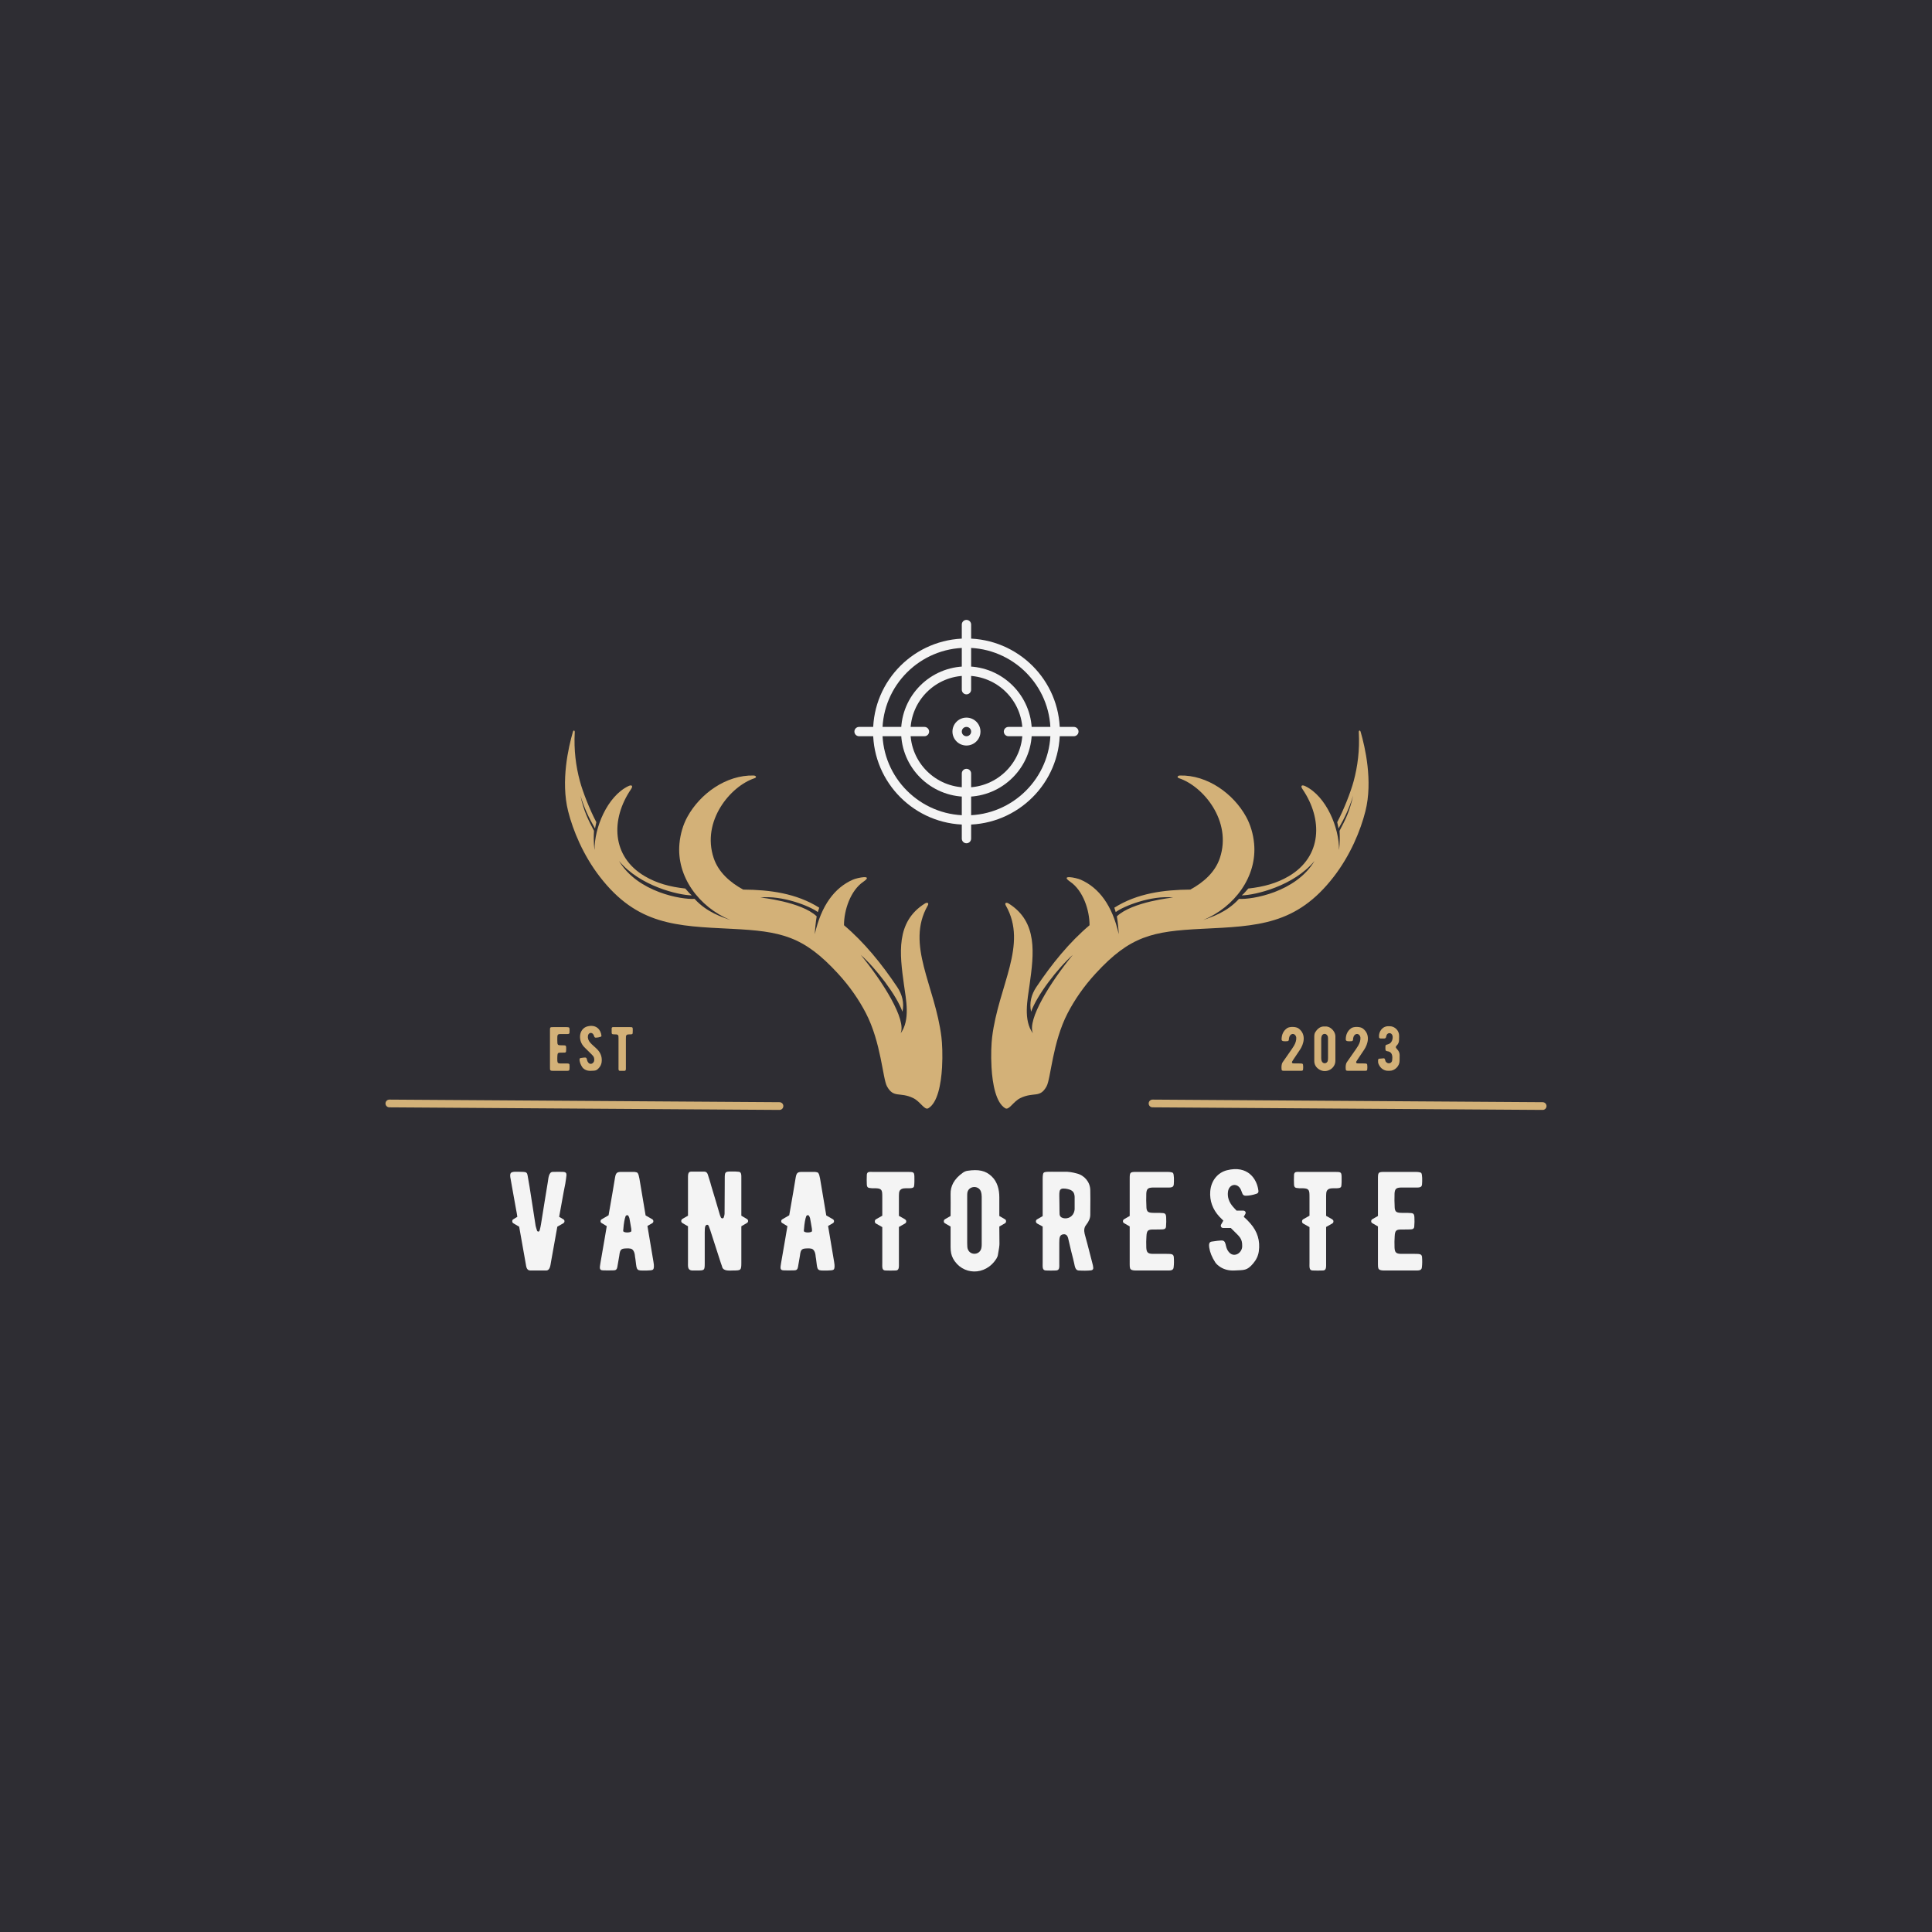 <svg xmlns="http://www.w3.org/2000/svg" xmlns:xlink="http://www.w3.org/1999/xlink" width="500" zoomAndPan="magnify" viewBox="0 0 375 375" height="500" preserveAspectRatio="xMidYMid meet" version="1.0"><defs><g/><clipPath id="9ee37f8d26"><path d="M 109.664 141.801 L 183 141.801 L 183 215.184 L 109.664 215.184 Z M 109.664 141.801 " clip-rule="nonzero"/></clipPath><clipPath id="362082d5c3"><path d="M 192.344 141.801 L 265.637 141.801 L 265.637 215.184 L 192.344 215.184 Z M 192.344 141.801 " clip-rule="nonzero"/></clipPath><clipPath id="bc1c360620"><path d="M 194 141 L 209.34 141 L 209.34 143 L 194 143 Z M 194 141 " clip-rule="nonzero"/></clipPath><clipPath id="a47df12657"><path d="M 165.84 141 L 181 141 L 181 143 L 165.84 143 Z M 165.84 141 " clip-rule="nonzero"/></clipPath><clipPath id="de246ca60f"><path d="M 186 149 L 189 149 L 189 163.898 L 186 163.898 Z M 186 149 " clip-rule="nonzero"/></clipPath></defs><rect x="-37.5" width="450" fill="#ffffff" y="-37.5" height="450" fill-opacity="1"/><rect x="-37.5" width="450" fill="#ffffff" y="-37.5" height="450" fill-opacity="1"/><rect x="-37.5" width="450" fill="#2e2d33" y="-37.5" height="450" fill-opacity="1"/><g clip-path="url(#9ee37f8d26)"><path fill="#d3b178" d="M 120.152 167.109 C 124.195 171.98 131.66 173.75 134.281 173.793 C 133.758 173.387 133.48 172.949 133.016 172.465 C 130 172.133 127.465 171.434 125.141 170.066 C 118.672 166.254 118.516 158.992 122.484 153.176 C 122.918 152.543 122.652 152.25 121.945 152.594 C 117.852 154.582 115.352 160.691 115.402 164.973 C 115.402 164.973 115.152 163.586 115.293 161.254 C 114.148 159.07 113.355 157.559 112.664 154.441 C 113.414 156.859 114.23 158.625 115.492 160.809 C 115.559 160.43 115.645 160.02 115.746 159.586 C 114.488 157.184 113.152 153.82 112.562 151.633 C 111.777 148.738 111.367 145.555 111.559 142.125 C 111.582 141.75 111.316 141.66 111.203 142.047 C 110.352 144.969 108.805 151.594 110.273 157.449 C 111.211 161.184 113.188 165.984 116.414 170.164 C 123.676 179.578 131.238 179.754 142.016 180.285 C 151.621 180.758 155.938 181.668 162.633 188.949 C 164.977 191.496 166.73 194.078 168.07 196.652 C 171.027 202.352 171.328 209.355 172.168 210.867 C 173.477 213.223 174.633 211.875 177.246 213.133 C 178.637 213.801 179.449 215.551 180.188 215.113 C 181.965 214.059 182.656 210.516 182.852 207.18 C 182.992 204.777 182.875 202.48 182.73 201.289 C 181.5 191.293 175.746 183.379 180.066 175.777 C 180.383 175.219 179.961 175.098 179.508 175.379 C 173.809 178.949 174.637 185.188 175.449 191.066 C 175.867 194.074 176.715 197.98 174.801 200.59 C 176.008 197.91 171.305 190.504 167.078 185.348 C 169.98 187.898 174.051 193.195 175.164 196.375 C 175.547 194.672 175.109 193.027 174.16 191.602 C 171.145 187.086 167.715 182.871 163.82 179.586 C 163.809 176.672 165.074 172.863 167.562 171.156 C 169.684 169.699 166.422 170.363 165.566 170.734 C 162.023 172.277 159.406 175.711 158.152 181.328 C 158.18 180.52 158.332 178.93 158.52 177.863 C 155.539 175.016 147.578 174.207 147.578 174.207 C 151.828 173.75 157.18 175.859 158.742 177.035 C 158.828 176.754 158.914 176.469 159.012 176.184 C 154.578 173.379 149.402 172.707 144.254 172.668 C 141.691 171.27 139.445 169.297 138.523 166.539 C 136.133 159.359 141.762 152.617 146.438 151.059 C 146.965 150.887 146.715 150.539 146.277 150.527 C 140.93 150.395 135.895 154.066 133.43 158.531 C 132.566 160.098 132.055 161.906 131.883 163.73 C 131.273 170.148 135.668 176.055 141.766 178.582 C 140.289 178.023 137.254 177.16 134.812 174.469 C 132.367 174.645 123.781 173.215 120.152 167.109 " fill-opacity="1" fill-rule="evenodd"/></g><g clip-path="url(#362082d5c3)"><path fill="#d3b178" d="M 255.148 167.109 C 251.102 171.98 243.645 173.75 241.02 173.793 C 241.543 173.387 241.824 172.949 242.289 172.465 C 245.301 172.133 247.836 171.434 250.16 170.066 C 256.629 166.254 256.785 158.992 252.816 153.176 C 252.383 152.543 252.648 152.25 253.359 152.594 C 257.449 154.582 259.949 160.691 259.902 164.973 C 259.902 164.973 260.145 163.586 260.008 161.254 C 261.156 159.07 261.945 157.559 262.637 154.441 C 261.887 156.859 261.074 158.625 259.809 160.809 C 259.742 160.43 259.66 160.02 259.555 159.586 C 260.816 157.184 262.148 153.82 262.742 151.633 C 263.523 148.738 263.934 145.555 263.742 142.125 C 263.719 141.75 263.984 141.66 264.098 142.047 C 264.949 144.969 266.5 151.594 265.027 157.449 C 264.09 161.184 262.113 165.984 258.887 170.164 C 251.625 179.578 244.062 179.754 233.285 180.285 C 223.68 180.758 219.363 181.668 212.668 188.949 C 210.328 191.496 208.57 194.078 207.23 196.652 C 204.273 202.352 203.973 209.355 203.133 210.867 C 201.828 213.223 200.668 211.875 198.059 213.133 C 196.668 213.801 195.855 215.551 195.117 215.113 C 193.336 214.059 192.645 210.516 192.453 207.18 C 192.312 204.777 192.426 202.48 192.574 201.289 C 193.805 191.293 199.555 183.379 195.238 175.777 C 194.922 175.219 195.34 175.098 195.793 175.379 C 201.492 178.949 200.664 185.188 199.852 191.066 C 199.438 194.074 198.582 197.98 200.5 200.59 C 199.293 197.91 203.996 190.504 208.223 185.348 C 205.324 187.898 201.254 193.195 200.137 196.375 C 199.754 194.672 200.191 193.027 201.141 191.602 C 204.156 187.086 207.59 182.871 211.48 179.586 C 211.488 176.672 210.23 172.863 207.742 171.156 C 205.617 169.699 208.879 170.363 209.734 170.734 C 213.277 172.277 215.895 175.711 217.148 181.328 C 217.121 180.52 216.969 178.93 216.781 177.863 C 219.762 175.016 227.719 174.207 227.719 174.207 C 223.477 173.75 218.121 175.859 216.559 177.035 C 216.477 176.754 216.387 176.469 216.293 176.184 C 220.723 173.379 225.902 172.707 231.047 172.668 C 233.609 171.27 235.859 169.297 236.777 166.539 C 239.168 159.359 233.539 152.617 228.863 151.059 C 228.34 150.887 228.586 150.539 229.02 150.527 C 234.371 150.395 239.41 154.066 241.871 158.531 C 242.73 160.098 243.25 161.906 243.422 163.73 C 244.027 170.148 239.633 176.055 233.539 178.582 C 235.016 178.023 238.047 177.16 240.488 174.469 C 242.938 174.645 251.523 173.215 255.148 167.109 " fill-opacity="1" fill-rule="evenodd"/></g><path stroke-linecap="round" transform="matrix(0.75, 0.005, -0.005, 0.75, 74.829, 213.427)" fill="none" stroke-linejoin="miter" d="M 1 1.001 L 101.962 0.998 " stroke="#d3b178" stroke-width="2" stroke-opacity="1" stroke-miterlimit="4"/><path stroke-linecap="round" transform="matrix(0.75, 0.005, -0.005, 0.75, 222.964, 213.427)" fill="none" stroke-linejoin="miter" d="M 0.998 1.001 L 101.96 0.998 " stroke="#d3b178" stroke-width="2" stroke-opacity="1" stroke-miterlimit="4"/><path fill="#f4f4f4" d="M 187.59 160.066 C 177.594 160.066 169.465 151.961 169.465 142 C 169.465 132.035 177.594 123.934 187.59 123.934 C 197.582 123.934 205.715 132.035 205.715 142 C 205.715 151.961 197.582 160.066 187.59 160.066 Z M 187.59 125.738 C 178.594 125.738 171.277 133.031 171.277 142 C 171.277 150.965 178.594 158.258 187.59 158.258 C 196.582 158.258 203.902 150.965 203.902 142 C 203.902 133.031 196.582 125.738 187.59 125.738 Z M 187.59 125.738 " fill-opacity="1" fill-rule="nonzero"/><g clip-path="url(#bc1c360620)"><path fill="#f4f4f4" d="M 208.434 142.902 L 195.746 142.902 C 195.246 142.902 194.84 142.496 194.84 142 C 194.84 141.5 195.246 141.094 195.746 141.094 L 208.434 141.094 C 208.93 141.094 209.34 141.5 209.34 142 C 209.34 142.496 208.93 142.902 208.434 142.902 Z M 208.434 142.902 " fill-opacity="1" fill-rule="nonzero"/></g><g clip-path="url(#a47df12657)"><path fill="#f4f4f4" d="M 179.434 142.902 L 166.746 142.902 C 166.242 142.902 165.84 142.496 165.84 142 C 165.84 141.5 166.242 141.094 166.746 141.094 L 179.434 141.094 C 179.934 141.094 180.34 141.5 180.34 142 C 180.34 142.496 179.934 142.902 179.434 142.902 Z M 179.434 142.902 " fill-opacity="1" fill-rule="nonzero"/></g><path fill="#f4f4f4" d="M 187.59 134.773 C 187.086 134.773 186.684 134.367 186.684 133.867 L 186.684 121.223 C 186.684 120.727 187.086 120.32 187.59 120.32 C 188.09 120.32 188.496 120.727 188.496 121.223 L 188.496 133.867 C 188.496 134.367 188.09 134.773 187.59 134.773 Z M 187.59 134.773 " fill-opacity="1" fill-rule="nonzero"/><g clip-path="url(#de246ca60f)"><path fill="#f4f4f4" d="M 187.59 163.68 C 187.086 163.68 186.684 163.27 186.684 162.773 L 186.684 150.129 C 186.684 149.633 187.086 149.227 187.59 149.227 C 188.09 149.227 188.496 149.633 188.496 150.129 L 188.496 162.773 C 188.496 163.27 188.09 163.68 187.59 163.68 Z M 187.59 163.68 " fill-opacity="1" fill-rule="nonzero"/></g><path fill="#f4f4f4" d="M 187.59 154.645 C 180.594 154.645 174.902 148.969 174.902 142 C 174.902 135.027 180.594 129.352 187.59 129.352 C 194.582 129.352 200.277 135.027 200.277 142 C 200.277 148.969 194.582 154.645 187.59 154.645 Z M 187.59 131.16 C 181.59 131.16 176.715 136.02 176.715 142 C 176.715 147.977 181.59 152.84 187.59 152.84 C 193.586 152.84 198.465 147.977 198.465 142 C 198.465 136.02 193.586 131.16 187.59 131.16 Z M 187.59 131.16 " fill-opacity="1" fill-rule="nonzero"/><path fill="#f4f4f4" d="M 187.59 144.707 C 186.09 144.707 184.871 143.492 184.871 142 C 184.871 140.504 186.09 139.289 187.59 139.289 C 189.086 139.289 190.309 140.504 190.309 142 C 190.309 143.492 189.086 144.707 187.59 144.707 Z M 187.59 141.094 C 187.086 141.094 186.684 141.5 186.684 142 C 186.684 142.496 187.086 142.902 187.59 142.902 C 188.09 142.902 188.496 142.496 188.496 142 C 188.496 141.5 188.09 141.094 187.59 141.094 Z M 187.59 141.094 " fill-opacity="1" fill-rule="nonzero"/><g fill="#f4f4f4" fill-opacity="1"><g transform="translate(97.762, 246.6)"><g><path d="M 5.164 0 L 8.281 0 C 9.02 -0.027 9.074 -1.066 9.184 -1.641 L 10.414 -8.5 L 11.562 -9.156 C 11.723 -9.266 11.805 -9.375 11.805 -9.566 C 11.805 -9.73 11.723 -9.867 11.562 -9.949 L 10.77 -10.414 C 11.535 -14.758 11.914 -16.645 11.969 -16.891 C 12.078 -17.52 12.133 -18.066 12.188 -18.477 C 12.215 -18.887 12.051 -19.105 11.617 -19.133 C 11.016 -19.16 10.305 -19.16 9.484 -19.133 C 8.746 -19.105 8.664 -17.766 8.582 -17.246 C 8.309 -15.66 7.57 -10.988 7.242 -8.965 C 7.215 -8.691 7.105 -8.309 6.996 -7.816 C 6.887 -7.434 6.559 -7.516 6.477 -7.734 C 6.34 -8.145 6.258 -8.445 6.203 -8.664 C 6.066 -9.594 5.875 -10.852 5.629 -12.379 C 5.055 -16.152 4.891 -17.082 4.645 -18.449 C 4.562 -18.969 4.371 -19.105 3.855 -19.133 C 3.309 -19.16 2.734 -19.16 2.133 -19.16 C 1.367 -19.105 1.203 -18.914 1.285 -18.121 C 1.285 -18.039 1.312 -17.93 1.34 -17.82 C 1.504 -16.781 2.133 -13.445 2.406 -11.859 L 2.543 -11.125 L 2.652 -10.414 L 1.887 -9.949 C 1.723 -9.867 1.668 -9.73 1.668 -9.566 C 1.668 -9.375 1.723 -9.266 1.887 -9.156 L 3.008 -8.5 L 4.289 -1.285 C 4.371 -0.875 4.398 0 5.164 0 Z M 5.164 0 "/></g></g></g><g fill="#f4f4f4" fill-opacity="1"><g transform="translate(115.882, 246.6)"><g><path d="M 10.961 -1.641 C 10.934 -1.859 10.523 -4.18 9.785 -8.637 L 10.715 -9.184 C 10.852 -9.266 10.934 -9.375 10.934 -9.566 C 10.934 -9.73 10.852 -9.867 10.715 -9.949 L 9.43 -10.688 C 9.402 -10.906 8.992 -13.309 8.227 -17.848 C 8.145 -18.285 8.035 -18.777 7.844 -18.969 C 7.734 -19.051 7.516 -19.105 7.242 -19.133 L 4.754 -19.133 C 3.883 -19.133 3.664 -18.969 3.5 -18.066 C 3.254 -16.562 2.844 -14.102 2.242 -10.715 L 0.93 -9.949 C 0.766 -9.867 0.684 -9.73 0.684 -9.566 C 0.684 -9.375 0.766 -9.266 0.93 -9.184 L 1.887 -8.609 C 1.887 -8.582 1.859 -8.5 1.859 -8.418 C 1.695 -7.461 1.312 -5.137 0.656 -1.422 C 0.547 -0.629 0.355 -0.055 1.121 -0.027 C 1.695 0 2.406 0 3.254 -0.027 C 3.637 -0.027 3.855 -0.219 3.934 -0.629 C 4.152 -1.887 4.289 -2.625 4.316 -2.844 C 4.48 -4.234 4.699 -4.289 6.121 -4.289 C 6.121 -4.289 6.203 -4.289 6.34 -4.262 C 7.297 -4.234 7.352 -2.926 7.379 -2.652 C 7.434 -2.434 7.461 -2.105 7.516 -1.695 C 7.625 -0.82 7.652 -0.41 7.898 -0.191 C 8.008 -0.082 8.172 -0.027 8.445 0 C 8.664 0 10.605 0.082 10.852 -0.164 C 11.07 -0.355 11.098 -0.848 10.961 -1.641 Z M 6.668 -7.652 C 6.613 -7.297 5.082 -7.27 5.082 -7.68 C 5.082 -7.762 5.082 -7.898 5.109 -8.035 C 5.191 -9.184 5.355 -10.031 5.547 -10.551 C 5.656 -10.742 5.957 -10.852 6.121 -10.551 C 6.203 -10.387 6.258 -10.25 6.285 -10.141 C 6.285 -10.059 6.586 -8.609 6.641 -8.117 C 6.668 -7.871 6.668 -7.707 6.668 -7.652 Z M 6.668 -7.652 "/></g></g></g><g fill="#f4f4f4" fill-opacity="1"><g transform="translate(132.199, 246.6)"><g><path d="M 12.762 -10.004 L 11.695 -10.633 L 11.695 -17.82 C 11.695 -18.449 11.75 -19.133 11.18 -19.16 C 10.77 -19.215 10.332 -19.215 9.867 -19.215 C 8.527 -19.215 8.473 -19.16 8.473 -17.82 C 8.473 -17.93 8.473 -15.961 8.445 -11.887 C 8.445 -10.988 8.473 -10.906 8.309 -10.387 C 8.254 -10.059 7.844 -10.004 7.707 -10.332 C 7.652 -10.441 7.598 -10.578 7.543 -10.742 C 7.27 -11.723 6.258 -15.086 5.82 -16.535 C 5.766 -16.781 5.656 -17.137 5.52 -17.574 C 5.355 -18.066 5.246 -18.422 5.191 -18.613 C 5.082 -18.996 4.836 -19.188 4.508 -19.188 L 1.914 -19.188 C 1.285 -19.16 1.34 -18.504 1.34 -17.656 L 1.34 -10.633 L 0.246 -10.004 C 0.109 -9.895 0.027 -9.785 0.027 -9.594 C 0.027 -9.43 0.109 -9.32 0.246 -9.211 L 1.34 -8.582 L 1.34 -1.668 C 1.34 -0.793 1.23 -0.109 2.078 0 L 3.035 0 C 4.562 0 4.59 0 4.59 -1.477 L 4.59 -7.406 C 4.59 -7.98 4.617 -8.363 4.699 -8.582 C 4.836 -8.91 5.191 -8.992 5.355 -8.664 L 5.684 -7.762 C 5.629 -7.898 6.312 -5.82 7.707 -1.477 L 7.844 -1.094 C 7.926 -0.902 7.953 -0.766 7.98 -0.656 C 8.254 0.191 9.512 0 10.168 0 C 11.617 0 11.695 -0.055 11.695 -1.504 L 11.695 -8.582 L 12.762 -9.211 C 12.926 -9.32 13.008 -9.43 13.008 -9.594 C 13.008 -9.785 12.926 -9.895 12.762 -10.004 Z M 12.762 -10.004 "/></g></g></g><g fill="#f4f4f4" fill-opacity="1"><g transform="translate(150.947, 246.6)"><g><path d="M 10.961 -1.641 C 10.934 -1.859 10.523 -4.18 9.785 -8.637 L 10.715 -9.184 C 10.852 -9.266 10.934 -9.375 10.934 -9.566 C 10.934 -9.73 10.852 -9.867 10.715 -9.949 L 9.43 -10.688 C 9.402 -10.906 8.992 -13.309 8.227 -17.848 C 8.145 -18.285 8.035 -18.777 7.844 -18.969 C 7.734 -19.051 7.516 -19.105 7.242 -19.133 L 4.754 -19.133 C 3.883 -19.133 3.664 -18.969 3.5 -18.066 C 3.254 -16.562 2.844 -14.102 2.242 -10.715 L 0.93 -9.949 C 0.766 -9.867 0.684 -9.73 0.684 -9.566 C 0.684 -9.375 0.766 -9.266 0.93 -9.184 L 1.887 -8.609 C 1.887 -8.582 1.859 -8.5 1.859 -8.418 C 1.695 -7.461 1.312 -5.137 0.656 -1.422 C 0.547 -0.629 0.355 -0.055 1.121 -0.027 C 1.695 0 2.406 0 3.254 -0.027 C 3.637 -0.027 3.855 -0.219 3.934 -0.629 C 4.152 -1.887 4.289 -2.625 4.316 -2.844 C 4.48 -4.234 4.699 -4.289 6.121 -4.289 C 6.121 -4.289 6.203 -4.289 6.34 -4.262 C 7.297 -4.234 7.352 -2.926 7.379 -2.652 C 7.434 -2.434 7.461 -2.105 7.516 -1.695 C 7.625 -0.82 7.652 -0.41 7.898 -0.191 C 8.008 -0.082 8.172 -0.027 8.445 0 C 8.664 0 10.605 0.082 10.852 -0.164 C 11.07 -0.355 11.098 -0.848 10.961 -1.641 Z M 6.668 -7.652 C 6.613 -7.297 5.082 -7.27 5.082 -7.68 C 5.082 -7.762 5.082 -7.898 5.109 -8.035 C 5.191 -9.184 5.355 -10.031 5.547 -10.551 C 5.656 -10.742 5.957 -10.852 6.121 -10.551 C 6.203 -10.387 6.258 -10.25 6.285 -10.141 C 6.285 -10.059 6.586 -8.609 6.641 -8.117 C 6.668 -7.871 6.668 -7.707 6.668 -7.652 Z M 6.668 -7.652 "/></g></g></g><g fill="#f4f4f4" fill-opacity="1"><g transform="translate(167.263, 246.6)"><g><path d="M 8.883 -19.133 L 2.324 -19.133 C 1.695 -19.133 1.367 -19.188 1.148 -18.996 C 1.066 -18.914 0.984 -18.75 0.984 -18.531 C 0.957 -17.902 0.957 -17.273 0.984 -16.699 C 1.012 -16.152 1.203 -16.016 1.75 -15.988 C 1.859 -15.961 2.078 -15.961 2.379 -15.961 C 2.926 -15.961 3.473 -15.961 3.746 -15.66 C 3.988 -15.387 3.988 -15.031 3.988 -14.102 L 3.988 -10.633 L 2.734 -9.922 C 2.598 -9.812 2.543 -9.703 2.543 -9.539 C 2.543 -9.348 2.598 -9.211 2.734 -9.129 L 3.988 -8.418 L 3.988 -1.504 C 3.988 -0.684 3.883 -0.027 4.59 0 C 5.246 0.027 5.93 0.027 6.641 0 C 7.297 -0.055 7.215 -0.684 7.215 -1.668 L 7.215 -8.445 L 8.418 -9.129 C 8.555 -9.211 8.637 -9.348 8.637 -9.539 C 8.637 -9.703 8.555 -9.812 8.418 -9.922 L 7.215 -10.605 L 7.215 -13.828 C 7.215 -14.895 7.188 -15.359 7.516 -15.66 C 7.844 -15.988 8.418 -15.961 8.965 -15.961 C 9.457 -15.961 9.84 -15.961 10.059 -16.152 C 10.141 -16.262 10.195 -16.426 10.195 -16.672 C 10.223 -16.891 10.223 -17.301 10.223 -17.848 C 10.223 -19.133 10.168 -19.133 8.883 -19.133 Z M 8.883 -19.133 "/></g></g></g><g fill="#f4f4f4" fill-opacity="1"><g transform="translate(183.197, 246.6)"><g><path d="M 11.859 -9.949 L 10.77 -10.578 L 10.77 -14.211 C 10.77 -15.66 10.414 -17.219 9.266 -18.285 C 8.117 -19.379 6.75 -19.676 4.59 -19.352 C 4.234 -19.297 3.934 -19.16 3.609 -18.914 C 2.023 -17.766 1.258 -16.398 1.312 -14.785 C 1.312 -14.02 1.34 -12.57 1.312 -10.578 L 0.219 -9.949 C 0.055 -9.84 0 -9.73 0 -9.539 C 0 -9.375 0.055 -9.266 0.219 -9.156 L 1.312 -8.527 L 1.312 -4.535 C 1.312 -3.664 1.449 -2.953 1.777 -2.352 C 3.527 0.93 8.062 1.148 10.223 -2.324 C 10.359 -2.57 10.469 -2.789 10.496 -3.035 C 10.715 -4.152 10.797 -4.863 10.797 -5.164 L 10.77 -8.527 L 11.859 -9.156 C 12.023 -9.266 12.078 -9.375 12.078 -9.539 C 12.078 -9.73 12.023 -9.867 11.859 -9.949 Z M 7.188 -4.043 C 6.695 -2.953 5.109 -2.98 4.672 -4.098 C 4.562 -4.316 4.535 -4.727 4.535 -5.273 L 4.535 -14.184 C 4.535 -14.621 4.535 -14.895 4.562 -15.059 C 4.754 -16.453 6.777 -16.617 7.215 -15.277 C 7.297 -15.004 7.352 -14.703 7.352 -14.32 L 7.352 -5.082 C 7.352 -4.645 7.297 -4.289 7.188 -4.043 Z M 7.188 -4.043 "/></g></g></g><g fill="#f4f4f4" fill-opacity="1"><g transform="translate(201.016, 246.6)"><g><path d="M 10.988 -1.504 C 10.25 -4.398 9.758 -6.258 9.512 -7.133 C 9.348 -7.816 9.43 -8.391 9.812 -8.855 C 10.332 -9.512 10.605 -10.168 10.605 -10.797 C 10.633 -13.309 10.633 -14.922 10.605 -15.66 C 10.551 -17.191 9.457 -18.477 7.98 -18.832 C 7.105 -19.078 6.312 -19.188 5.629 -19.16 L 4.18 -19.16 C 2.598 -19.16 1.805 -19.215 1.559 -18.969 C 1.422 -18.832 1.367 -18.422 1.367 -17.738 L 1.367 -10.551 L 0.273 -9.922 C 0.137 -9.84 0.055 -9.703 0.055 -9.539 C 0.055 -9.348 0.137 -9.238 0.273 -9.129 L 1.367 -8.527 L 1.367 -1.586 C 1.367 -0.684 1.258 -0.027 1.996 0 C 2.652 0.027 3.309 0.027 3.934 0 C 4.699 -0.027 4.59 -0.656 4.59 -1.477 L 4.59 -5.328 C 4.617 -6.176 4.562 -6.914 5.355 -7.023 C 6.148 -7.133 6.285 -6.422 6.395 -5.902 L 6.914 -3.691 C 7.188 -2.625 7.379 -1.887 7.461 -1.477 C 7.625 -0.711 7.707 -0.082 8.309 0 C 9.211 0.055 10.031 0.055 10.77 -0.027 C 11.07 -0.055 11.234 -0.301 11.18 -0.574 C 11.152 -0.82 11.098 -1.148 10.988 -1.504 Z M 7.57 -14.32 L 7.57 -11.859 C 7.57 -11.805 7.543 -11.695 7.516 -11.535 C 7.297 -10.523 6.34 -9.922 5.328 -10.168 C 4.863 -10.305 4.645 -10.578 4.645 -11.043 C 4.645 -11.098 4.617 -11.859 4.617 -13.062 C 4.617 -15.332 4.316 -16.07 5.848 -15.879 C 5.957 -15.852 6.066 -15.824 6.258 -15.797 C 7.16 -15.578 7.516 -15.195 7.57 -14.32 Z M 7.57 -14.32 "/></g></g></g><g fill="#f4f4f4" fill-opacity="1"><g transform="translate(217.934, 246.6)"><g><path d="M 9.895 -2.652 C 9.812 -3.281 9.266 -3.199 8.445 -3.227 L 5.766 -3.227 C 4.863 -3.254 4.617 -3.527 4.562 -4.398 C 4.535 -5.246 4.535 -5.984 4.59 -6.641 C 4.645 -7.816 4.918 -7.953 5.957 -7.953 C 6.75 -7.953 7.379 -7.953 7.789 -7.98 C 8.172 -8.008 8.391 -8.199 8.391 -8.582 C 8.445 -9.156 8.445 -9.73 8.418 -10.305 C 8.391 -10.961 8.227 -11.152 7.57 -11.152 C 7.379 -11.18 7.051 -11.18 6.613 -11.18 C 5.766 -11.18 5.164 -11.152 4.836 -11.453 C 4.699 -11.617 4.59 -11.887 4.59 -12.242 C 4.535 -13.117 4.535 -14.02 4.562 -14.949 C 4.617 -15.797 4.863 -16.07 5.766 -16.098 L 8.473 -16.098 C 9.266 -16.098 9.84 -16.043 9.895 -16.699 C 9.949 -17.328 9.977 -18.695 9.73 -18.941 C 9.594 -19.051 9.238 -19.133 8.609 -19.133 L 2.707 -19.133 C 1.367 -19.133 1.34 -19.078 1.34 -17.711 L 1.34 -10.578 L 0.246 -9.949 C 0.109 -9.867 0.027 -9.73 0.027 -9.566 C 0.027 -9.375 0.109 -9.266 0.246 -9.184 L 1.34 -8.555 L 1.34 -1.805 C 1.34 -0.793 1.312 -0.438 1.559 -0.219 C 1.805 0 2.27 0 2.652 0 L 8.582 0 C 9.156 0 9.812 0.055 9.867 -0.602 C 9.949 -1.258 9.949 -1.941 9.895 -2.652 Z M 9.895 -2.652 "/></g></g></g><g fill="#f4f4f4" fill-opacity="1"><g transform="translate(233.786, 246.6)"><g><path d="M 8.91 -9.129 C 8.418 -9.703 8.117 -9.977 7.625 -10.414 L 7.926 -10.961 C 8.117 -11.262 7.898 -11.617 7.543 -11.617 L 6.23 -11.617 C 6.039 -11.832 5.656 -12.215 5.574 -12.324 C 4.754 -13.254 4.426 -14.238 4.562 -15.277 C 4.754 -16.809 6.422 -17.109 7.078 -15.66 L 7.352 -14.949 C 7.461 -14.648 7.68 -14.512 8.008 -14.512 C 8.664 -14.512 9.375 -14.648 10.113 -14.895 C 10.387 -15.004 10.523 -15.168 10.469 -15.496 C 10.195 -17.793 8.391 -20.469 4.371 -19.457 C 2.625 -19.023 1.285 -17.492 1.121 -15.359 C 0.984 -13.527 1.586 -11.859 2.898 -10.441 L 3.664 -9.676 L 3.227 -8.91 C 3.062 -8.609 3.281 -8.227 3.637 -8.254 L 5.109 -8.254 L 5.355 -8.008 C 6.777 -6.559 7.352 -6.312 7.324 -4.699 C 7.324 -3.961 6.777 -3.254 6.121 -3.09 C 5.438 -2.926 4.891 -3.227 4.453 -3.988 C 4.316 -4.262 4.262 -4.426 4.18 -4.754 C 4.152 -4.945 4.098 -5.055 4.098 -5.109 C 3.934 -5.684 3.746 -5.848 3.199 -5.82 C 2.898 -5.82 2.27 -5.738 1.367 -5.602 C 0.793 -5.52 0.875 -4.836 0.93 -4.426 C 1.066 -3.527 1.449 -2.57 2.105 -1.559 C 2.324 -1.23 2.68 -0.93 3.145 -0.629 C 3.906 -0.164 4.809 0.055 5.848 0 C 7.707 -0.109 8.227 0.082 9.457 -1.367 C 10.059 -2.078 10.441 -2.871 10.551 -3.746 C 10.824 -5.738 10.305 -7.543 8.91 -9.129 Z M 8.91 -9.129 "/></g></g></g><g fill="#f4f4f4" fill-opacity="1"><g transform="translate(250.184, 246.6)"><g><path d="M 8.883 -19.133 L 2.324 -19.133 C 1.695 -19.133 1.367 -19.188 1.148 -18.996 C 1.066 -18.914 0.984 -18.75 0.984 -18.531 C 0.957 -17.902 0.957 -17.273 0.984 -16.699 C 1.012 -16.152 1.203 -16.016 1.75 -15.988 C 1.859 -15.961 2.078 -15.961 2.379 -15.961 C 2.926 -15.961 3.473 -15.961 3.746 -15.66 C 3.988 -15.387 3.988 -15.031 3.988 -14.102 L 3.988 -10.633 L 2.734 -9.922 C 2.598 -9.812 2.543 -9.703 2.543 -9.539 C 2.543 -9.348 2.598 -9.211 2.734 -9.129 L 3.988 -8.418 L 3.988 -1.504 C 3.988 -0.684 3.883 -0.027 4.59 0 C 5.246 0.027 5.93 0.027 6.641 0 C 7.297 -0.055 7.215 -0.684 7.215 -1.668 L 7.215 -8.445 L 8.418 -9.129 C 8.555 -9.211 8.637 -9.348 8.637 -9.539 C 8.637 -9.703 8.555 -9.812 8.418 -9.922 L 7.215 -10.605 L 7.215 -13.828 C 7.215 -14.895 7.188 -15.359 7.516 -15.66 C 7.844 -15.988 8.418 -15.961 8.965 -15.961 C 9.457 -15.961 9.84 -15.961 10.059 -16.152 C 10.141 -16.262 10.195 -16.426 10.195 -16.672 C 10.223 -16.891 10.223 -17.301 10.223 -17.848 C 10.223 -19.133 10.168 -19.133 8.883 -19.133 Z M 8.883 -19.133 "/></g></g></g><g fill="#f4f4f4" fill-opacity="1"><g transform="translate(266.118, 246.6)"><g><path d="M 9.895 -2.652 C 9.812 -3.281 9.266 -3.199 8.445 -3.227 L 5.766 -3.227 C 4.863 -3.254 4.617 -3.527 4.562 -4.398 C 4.535 -5.246 4.535 -5.984 4.59 -6.641 C 4.645 -7.816 4.918 -7.953 5.957 -7.953 C 6.75 -7.953 7.379 -7.953 7.789 -7.98 C 8.172 -8.008 8.391 -8.199 8.391 -8.582 C 8.445 -9.156 8.445 -9.73 8.418 -10.305 C 8.391 -10.961 8.227 -11.152 7.57 -11.152 C 7.379 -11.18 7.051 -11.18 6.613 -11.18 C 5.766 -11.18 5.164 -11.152 4.836 -11.453 C 4.699 -11.617 4.59 -11.887 4.59 -12.242 C 4.535 -13.117 4.535 -14.02 4.562 -14.949 C 4.617 -15.797 4.863 -16.07 5.766 -16.098 L 8.473 -16.098 C 9.266 -16.098 9.84 -16.043 9.895 -16.699 C 9.949 -17.328 9.977 -18.695 9.73 -18.941 C 9.594 -19.051 9.238 -19.133 8.609 -19.133 L 2.707 -19.133 C 1.367 -19.133 1.34 -19.078 1.34 -17.711 L 1.34 -10.578 L 0.246 -9.949 C 0.109 -9.867 0.027 -9.73 0.027 -9.566 C 0.027 -9.375 0.109 -9.266 0.246 -9.184 L 1.34 -8.555 L 1.34 -1.805 C 1.34 -0.793 1.312 -0.438 1.559 -0.219 C 1.805 0 2.27 0 2.652 0 L 8.582 0 C 9.156 0 9.812 0.055 9.867 -0.602 C 9.949 -1.258 9.949 -1.941 9.895 -2.652 Z M 9.895 -2.652 "/></g></g></g><g fill="#d3b178" fill-opacity="1"><g transform="translate(189.714, 271.209)"><g/></g></g><g fill="#d3b178" fill-opacity="1"><g transform="translate(106.288, 207.848)"><g><path d="M 4.254 -1.176 C 4.219 -1.453 3.977 -1.418 3.613 -1.43 L 2.426 -1.43 C 2.023 -1.441 1.914 -1.562 1.891 -1.953 C 1.879 -2.328 1.879 -2.652 1.902 -2.945 C 1.926 -3.465 2.047 -3.527 2.508 -3.527 C 2.859 -3.527 3.141 -3.527 3.32 -3.539 C 3.492 -3.551 3.586 -3.637 3.586 -3.805 C 3.613 -4.059 3.613 -4.316 3.602 -4.57 C 3.586 -4.859 3.516 -4.945 3.223 -4.945 C 3.141 -4.957 2.992 -4.957 2.801 -4.957 C 2.426 -4.957 2.156 -4.945 2.012 -5.078 C 1.953 -5.152 1.902 -5.273 1.902 -5.43 C 1.879 -5.816 1.879 -6.219 1.891 -6.629 C 1.914 -7.004 2.023 -7.125 2.426 -7.141 L 3.625 -7.141 C 3.977 -7.141 4.23 -7.113 4.254 -7.406 C 4.277 -7.684 4.289 -8.289 4.18 -8.398 C 4.121 -8.449 3.965 -8.484 3.684 -8.484 L 1.066 -8.484 C 0.473 -8.484 0.461 -8.461 0.461 -7.855 L 0.461 -0.801 C 0.461 -0.352 0.449 -0.195 0.559 -0.098 C 0.668 0 0.871 0 1.043 0 L 3.672 0 C 3.926 0 4.219 0.023 4.242 -0.266 C 4.277 -0.559 4.277 -0.859 4.254 -1.176 Z M 4.254 -1.176 "/></g></g></g><g fill="#d3b178" fill-opacity="1"><g transform="translate(112.093, 207.848)"><g><path d="M 3.949 -4.047 C 3.648 -4.398 2.703 -5.164 2.473 -5.465 C 2.109 -5.879 1.965 -6.316 2.023 -6.773 C 2.109 -7.453 2.848 -7.586 3.141 -6.945 L 3.262 -6.629 C 3.309 -6.496 3.406 -6.438 3.551 -6.438 C 3.844 -6.438 4.156 -6.496 4.484 -6.605 C 4.605 -6.652 4.668 -6.727 4.641 -6.871 C 4.52 -7.891 3.723 -9.078 1.938 -8.629 C 1.164 -8.434 0.57 -7.758 0.496 -6.812 C 0.438 -6 0.703 -5.262 1.285 -4.629 L 2.375 -3.551 C 3.004 -2.91 3.262 -2.801 3.25 -2.086 C 3.25 -1.758 3.004 -1.441 2.715 -1.371 C 2.41 -1.297 2.168 -1.43 1.977 -1.77 C 1.914 -1.891 1.891 -1.965 1.855 -2.109 C 1.844 -2.195 1.816 -2.242 1.816 -2.266 C 1.746 -2.52 1.66 -2.594 1.418 -2.582 C 1.285 -2.582 1.008 -2.547 0.605 -2.484 C 0.352 -2.449 0.387 -2.145 0.41 -1.965 C 0.473 -1.562 0.641 -1.141 0.934 -0.691 C 1.031 -0.547 1.188 -0.41 1.395 -0.277 C 1.734 -0.074 2.133 0.023 2.594 0 C 3.418 -0.047 3.648 0.035 4.195 -0.605 C 4.461 -0.922 4.629 -1.273 4.68 -1.66 C 4.801 -2.547 4.57 -3.344 3.949 -4.047 Z M 3.949 -4.047 "/></g></g></g><g fill="#d3b178" fill-opacity="1"><g transform="translate(118.273, 207.848)"><g><path d="M 4.547 -7.914 C 4.547 -8.484 4.52 -8.484 3.949 -8.484 L 1.043 -8.484 C 0.762 -8.484 0.617 -8.508 0.52 -8.422 C 0.484 -8.387 0.449 -8.312 0.449 -8.219 C 0.438 -7.938 0.438 -7.66 0.449 -7.406 C 0.461 -7.164 0.547 -7.102 0.789 -7.09 C 0.836 -7.078 0.934 -7.078 1.066 -7.078 C 1.309 -7.078 1.551 -7.078 1.672 -6.945 C 1.781 -6.824 1.781 -6.664 1.781 -6.254 L 1.781 -0.668 C 1.781 -0.305 1.734 -0.012 2.047 0 C 2.34 0.012 2.641 0.012 2.957 0 C 3.25 -0.023 3.211 -0.305 3.211 -0.738 L 3.211 -6.133 C 3.211 -6.605 3.199 -6.812 3.344 -6.945 C 3.492 -7.09 3.746 -7.078 3.988 -7.078 C 4.207 -7.078 4.375 -7.078 4.473 -7.164 C 4.508 -7.211 4.531 -7.285 4.531 -7.395 C 4.547 -7.488 4.547 -7.672 4.547 -7.914 Z M 4.547 -7.914 "/></g></g></g><g fill="#d3b178" fill-opacity="1"><g transform="translate(248.279, 207.843)"><g><path d="M 3.902 0 L 1.09 0 C 0.801 0 0.641 0 0.547 -0.086 C 0.508 -0.121 0.473 -0.207 0.473 -0.316 C 0.449 -0.656 0.398 -1.25 0.703 -1.695 L 1.66 -3.066 C 2.328 -4 2.715 -4.594 2.871 -4.848 C 3.199 -5.406 3.371 -5.965 3.32 -6.484 C 3.285 -6.773 3.066 -7.125 2.68 -7.152 C 2.289 -7.164 1.988 -6.789 1.914 -6.352 C 1.914 -6.328 1.902 -6.277 1.902 -6.219 C 1.891 -6.145 1.891 -6.098 1.891 -6.07 C 1.855 -5.828 1.793 -5.77 1.551 -5.746 C 1.008 -5.719 0.473 -5.672 0.473 -6.098 C 0.484 -7.031 0.824 -7.734 1.465 -8.219 C 1.504 -8.254 1.539 -8.277 1.586 -8.301 C 2.074 -8.605 3.285 -8.594 3.781 -8.219 C 5.344 -7.043 4.762 -5.164 4.047 -4.098 L 2.738 -2.145 C 2.531 -1.832 2.438 -1.707 2.508 -1.562 C 2.582 -1.43 2.738 -1.43 3.102 -1.43 L 3.586 -1.43 C 3.988 -1.43 4.207 -1.43 4.398 -1.406 C 4.547 -1.383 4.629 -1.297 4.641 -1.152 C 4.68 -0.848 4.68 -0.547 4.641 -0.242 C 4.617 0.035 4.363 0 3.902 0 Z M 3.902 0 "/></g></g></g><g fill="#d3b178" fill-opacity="1"><g transform="translate(254.495, 207.843)"><g><path d="M 4.703 -6.664 L 4.703 -1.977 C 4.727 -0.449 2.957 0.617 1.551 -0.266 C 0.91 -0.68 0.594 -1.234 0.605 -1.965 C 0.605 -2.52 0.617 -4.074 0.605 -6.605 C 0.605 -7.004 0.668 -7.297 0.789 -7.477 C 1.273 -8.254 1.855 -8.629 2.52 -8.605 C 2.848 -8.605 2.992 -8.594 2.957 -8.605 C 3.781 -8.543 4.34 -7.793 4.473 -7.527 C 4.629 -7.234 4.703 -6.945 4.703 -6.664 Z M 3.273 -2.461 L 3.273 -6.012 C 3.273 -6.422 3.32 -6.738 2.98 -7.031 C 2.75 -7.234 2.398 -7.211 2.18 -6.98 C 1.988 -6.762 1.953 -6.375 1.953 -6.086 C 1.938 -5.004 1.938 -3.828 1.953 -2.57 C 1.953 -2.207 1.988 -1.965 2.121 -1.746 C 2.387 -1.32 3.043 -1.395 3.211 -1.891 C 3.25 -2.035 3.273 -2.219 3.273 -2.461 Z M 3.273 -2.461 "/></g></g></g><g fill="#d3b178" fill-opacity="1"><g transform="translate(260.736, 207.843)"><g><path d="M 3.902 0 L 1.09 0 C 0.801 0 0.641 0 0.547 -0.086 C 0.508 -0.121 0.473 -0.207 0.473 -0.316 C 0.449 -0.656 0.398 -1.25 0.703 -1.695 L 1.66 -3.066 C 2.328 -4 2.715 -4.594 2.871 -4.848 C 3.199 -5.406 3.371 -5.965 3.32 -6.484 C 3.285 -6.773 3.066 -7.125 2.68 -7.152 C 2.289 -7.164 1.988 -6.789 1.914 -6.352 C 1.914 -6.328 1.902 -6.277 1.902 -6.219 C 1.891 -6.145 1.891 -6.098 1.891 -6.07 C 1.855 -5.828 1.793 -5.77 1.551 -5.746 C 1.008 -5.719 0.473 -5.672 0.473 -6.098 C 0.484 -7.031 0.824 -7.734 1.465 -8.219 C 1.504 -8.254 1.539 -8.277 1.586 -8.301 C 2.074 -8.605 3.285 -8.594 3.781 -8.219 C 5.344 -7.043 4.762 -5.164 4.047 -4.098 L 2.738 -2.145 C 2.531 -1.832 2.438 -1.707 2.508 -1.562 C 2.582 -1.43 2.738 -1.43 3.102 -1.43 L 3.586 -1.43 C 3.988 -1.43 4.207 -1.43 4.398 -1.406 C 4.547 -1.383 4.629 -1.297 4.641 -1.152 C 4.68 -0.848 4.68 -0.547 4.641 -0.242 C 4.617 0.035 4.363 0 3.902 0 Z M 3.902 0 "/></g></g></g><g fill="#d3b178" fill-opacity="1"><g transform="translate(266.953, 207.843)"><g><path d="M 4.617 -6.773 L 4.617 -6.449 L 4.605 -6.449 L 4.605 -6.023 C 4.594 -5.574 4.461 -5.211 4.18 -4.945 L 4.059 -4.801 C 3.867 -4.547 4.059 -4.398 4.242 -4.168 L 4.438 -3.926 C 4.629 -3.648 4.715 -3.344 4.715 -3.031 C 4.703 -2.945 4.703 -2.582 4.703 -1.938 C 4.703 -0.91 3.77 0.012 2.75 0 C 2.398 0 2.18 -0.012 2.086 -0.035 C 1.344 -0.219 0.848 -0.703 0.57 -1.465 C 0.547 -1.539 0.535 -1.625 0.535 -1.746 C 0.496 -2.305 0.559 -2.375 1.078 -2.375 C 1.129 -2.375 1.297 -2.387 1.602 -2.426 C 1.723 -2.438 1.805 -2.375 1.855 -2.254 C 1.977 -1.855 1.965 -1.781 2.207 -1.602 C 2.605 -1.285 3.199 -1.516 3.262 -2.012 C 3.332 -2.605 3.395 -3.527 2.559 -3.758 L 2.363 -3.793 C 2.012 -3.867 1.977 -3.902 1.953 -4.254 L 1.953 -4.496 C 1.953 -4.992 1.965 -5.02 2.438 -5.141 C 3.297 -5.355 3.441 -6.352 3.332 -6.812 C 3.176 -7.43 2.398 -7.504 2.168 -6.883 C 2.156 -6.848 2.133 -6.789 2.121 -6.703 L 2.074 -6.52 C 2.023 -6.363 1.914 -6.289 1.758 -6.277 L 0.992 -6.277 C 0.824 -6.289 0.738 -6.375 0.715 -6.543 C 0.617 -7.613 1.395 -8.703 2.582 -8.652 L 2.812 -8.652 C 3.746 -8.652 4.641 -7.828 4.617 -6.773 Z M 4.617 -6.773 "/></g></g></g></svg>
